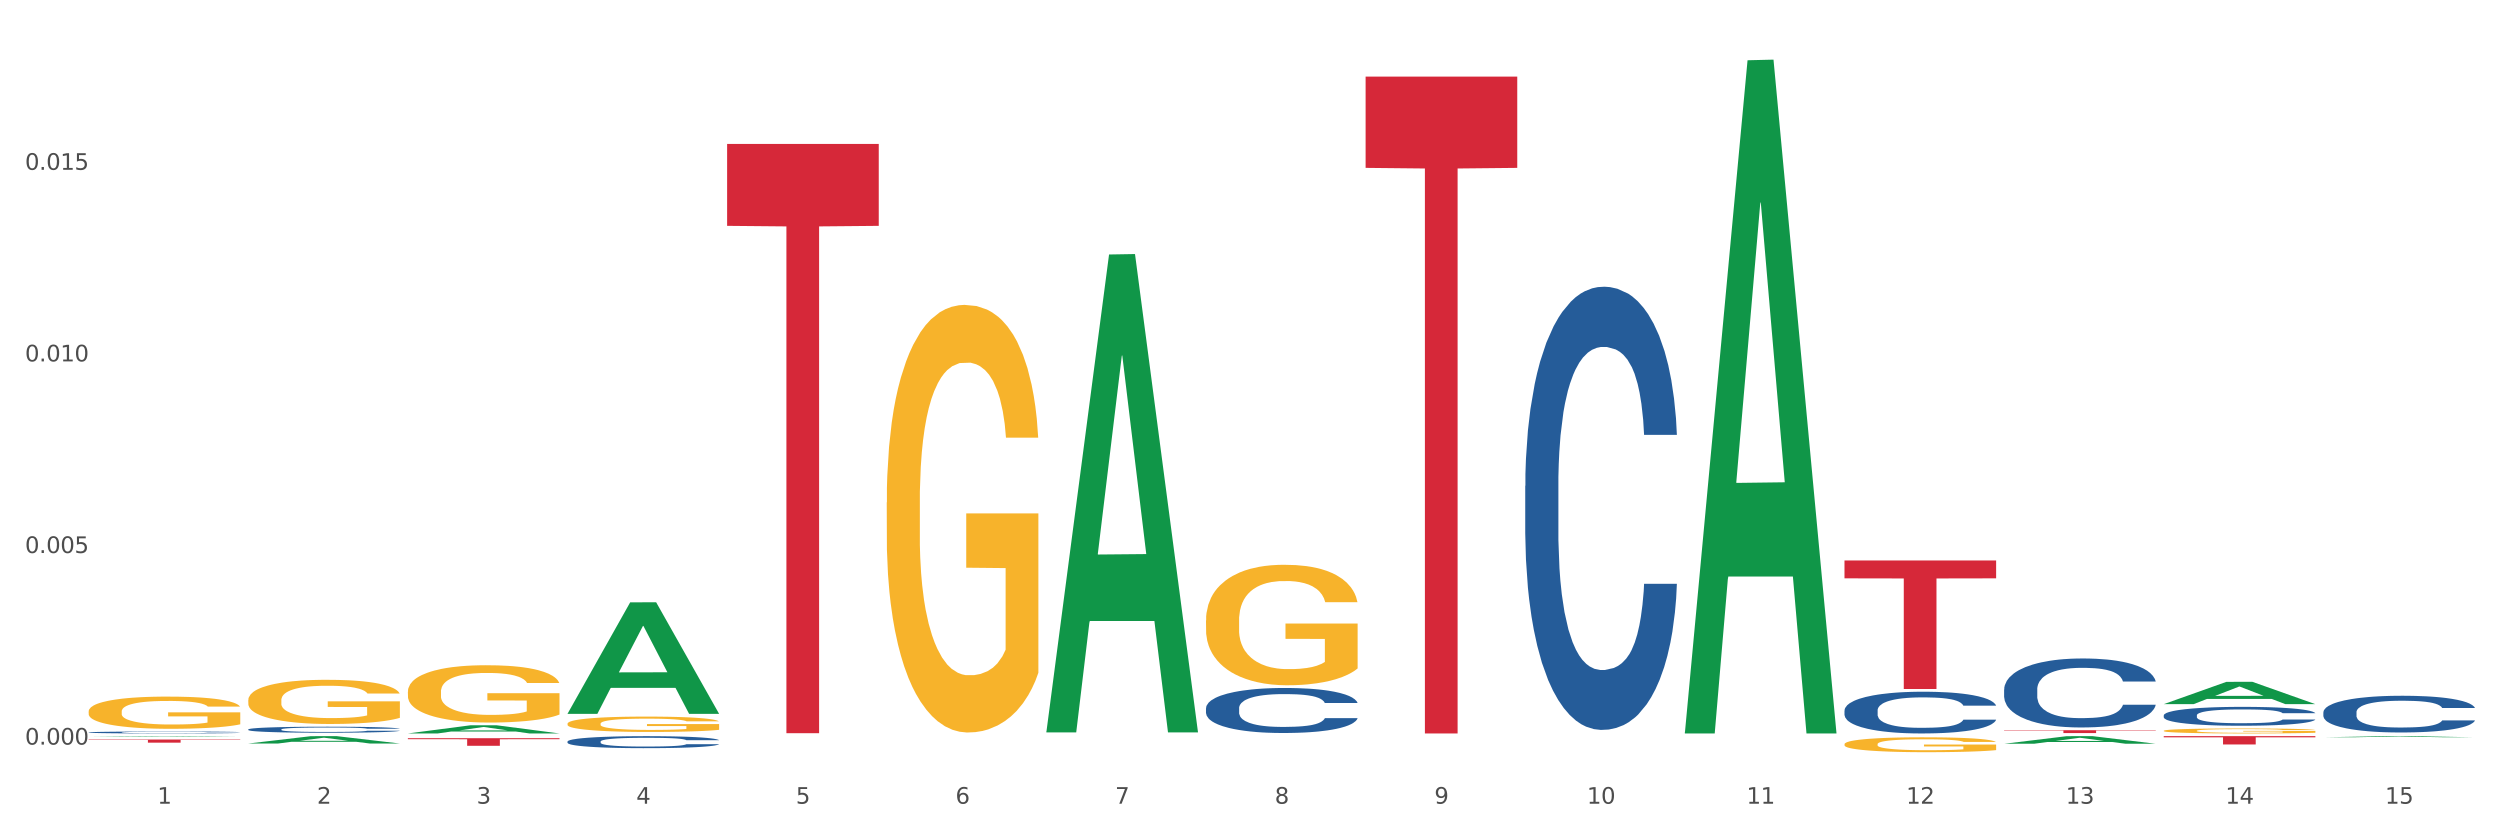 <?xml version="1.0" encoding="utf-8" standalone="no"?>
<!DOCTYPE svg PUBLIC "-//W3C//DTD SVG 1.1//EN"
  "http://www.w3.org/Graphics/SVG/1.1/DTD/svg11.dtd">
<svg xmlns:xlink="http://www.w3.org/1999/xlink" width="1080pt" height="360pt" viewBox="0 0 1080 360" xmlns="http://www.w3.org/2000/svg" version="1.1">
 <rect x="0" y="0" width="1080" height="360" fill="#333333" stroke="none"/>
 <defs>
  <style type="text/css">*{stroke-linejoin: round; stroke-linecap: butt}</style>
 </defs>
 <g id="figure_1">
  <g id="patch_1">
   <path d="M 0 360 
L 1080 360 
L 1080 0 
L 0 0 
z
" style="fill: #ffffff; stroke: #ffffff; stroke-linejoin: miter"/>
  </g>
  <g id="axes_1">
   <g id="matplotlib.axis_1">
    <g id="xtick_1">
     <g id="text_1">
      <!-- 1 -->
      <g style="fill: #4d4d4d" transform="translate(67.984 347.204) scale(0.096 -0.096)">
       <defs>
        <path id="DejaVuSans-31" d="M 794 531 
L 1825 531 
L 1825 4091 
L 703 3866 
L 703 4441 
L 1819 4666 
L 2450 4666 
L 2450 531 
L 3481 531 
L 3481 0 
L 794 0 
L 794 531 
z
" transform="scale(0.016)"/>
       </defs>
       <use xlink:href="#DejaVuSans-31"/>
      </g>
     </g>
    </g>
    <g id="xtick_2">
     <g id="text_2">
      <!-- 2 -->
      <g style="fill: #4d4d4d" transform="translate(136.942 347.204) scale(0.096 -0.096)">
       <defs>
        <path id="DejaVuSans-32" d="M 1228 531 
L 3431 531 
L 3431 0 
L 469 0 
L 469 531 
Q 828 903 1448 1529 
Q 2069 2156 2228 2338 
Q 2531 2678 2651 2914 
Q 2772 3150 2772 3378 
Q 2772 3750 2511 3984 
Q 2250 4219 1831 4219 
Q 1534 4219 1204 4116 
Q 875 4013 500 3803 
L 500 4441 
Q 881 4594 1212 4672 
Q 1544 4750 1819 4750 
Q 2544 4750 2975 4387 
Q 3406 4025 3406 3419 
Q 3406 3131 3298 2873 
Q 3191 2616 2906 2266 
Q 2828 2175 2409 1742 
Q 1991 1309 1228 531 
z
" transform="scale(0.016)"/>
       </defs>
       <use xlink:href="#DejaVuSans-32"/>
      </g>
     </g>
    </g>
    <g id="xtick_3">
     <g id="text_3">
      <!-- 3 -->
      <g style="fill: #4d4d4d" transform="translate(205.899 347.204) scale(0.096 -0.096)">
       <defs>
        <path id="DejaVuSans-33" d="M 2597 2516 
Q 3050 2419 3304 2112 
Q 3559 1806 3559 1356 
Q 3559 666 3084 287 
Q 2609 -91 1734 -91 
Q 1441 -91 1130 -33 
Q 819 25 488 141 
L 488 750 
Q 750 597 1062 519 
Q 1375 441 1716 441 
Q 2309 441 2620 675 
Q 2931 909 2931 1356 
Q 2931 1769 2642 2001 
Q 2353 2234 1838 2234 
L 1294 2234 
L 1294 2753 
L 1863 2753 
Q 2328 2753 2575 2939 
Q 2822 3125 2822 3475 
Q 2822 3834 2567 4026 
Q 2313 4219 1838 4219 
Q 1578 4219 1281 4162 
Q 984 4106 628 3988 
L 628 4550 
Q 988 4650 1302 4700 
Q 1616 4750 1894 4750 
Q 2613 4750 3031 4423 
Q 3450 4097 3450 3541 
Q 3450 3153 3228 2886 
Q 3006 2619 2597 2516 
z
" transform="scale(0.016)"/>
       </defs>
       <use xlink:href="#DejaVuSans-33"/>
      </g>
     </g>
    </g>
    <g id="xtick_4">
     <g id="text_4">
      <!-- 4 -->
      <g style="fill: #4d4d4d" transform="translate(274.857 347.204) scale(0.096 -0.096)">
       <defs>
        <path id="DejaVuSans-34" d="M 2419 4116 
L 825 1625 
L 2419 1625 
L 2419 4116 
z
M 2253 4666 
L 3047 4666 
L 3047 1625 
L 3713 1625 
L 3713 1100 
L 3047 1100 
L 3047 0 
L 2419 0 
L 2419 1100 
L 313 1100 
L 313 1709 
L 2253 4666 
z
" transform="scale(0.016)"/>
       </defs>
       <use xlink:href="#DejaVuSans-34"/>
      </g>
     </g>
    </g>
    <g id="xtick_5">
     <g id="text_5">
      <!-- 5 -->
      <g style="fill: #4d4d4d" transform="translate(343.815 347.204) scale(0.096 -0.096)">
       <defs>
        <path id="DejaVuSans-35" d="M 691 4666 
L 3169 4666 
L 3169 4134 
L 1269 4134 
L 1269 2991 
Q 1406 3038 1543 3061 
Q 1681 3084 1819 3084 
Q 2600 3084 3056 2656 
Q 3513 2228 3513 1497 
Q 3513 744 3044 326 
Q 2575 -91 1722 -91 
Q 1428 -91 1123 -41 
Q 819 9 494 109 
L 494 744 
Q 775 591 1075 516 
Q 1375 441 1709 441 
Q 2250 441 2565 725 
Q 2881 1009 2881 1497 
Q 2881 1984 2565 2268 
Q 2250 2553 1709 2553 
Q 1456 2553 1204 2497 
Q 953 2441 691 2322 
L 691 4666 
z
" transform="scale(0.016)"/>
       </defs>
       <use xlink:href="#DejaVuSans-35"/>
      </g>
     </g>
    </g>
    <g id="xtick_6">
     <g id="text_6">
      <!-- 6 -->
      <g style="fill: #4d4d4d" transform="translate(412.772 347.204) scale(0.096 -0.096)">
       <defs>
        <path id="DejaVuSans-36" d="M 2113 2584 
Q 1688 2584 1439 2293 
Q 1191 2003 1191 1497 
Q 1191 994 1439 701 
Q 1688 409 2113 409 
Q 2538 409 2786 701 
Q 3034 994 3034 1497 
Q 3034 2003 2786 2293 
Q 2538 2584 2113 2584 
z
M 3366 4563 
L 3366 3988 
Q 3128 4100 2886 4159 
Q 2644 4219 2406 4219 
Q 1781 4219 1451 3797 
Q 1122 3375 1075 2522 
Q 1259 2794 1537 2939 
Q 1816 3084 2150 3084 
Q 2853 3084 3261 2657 
Q 3669 2231 3669 1497 
Q 3669 778 3244 343 
Q 2819 -91 2113 -91 
Q 1303 -91 875 529 
Q 447 1150 447 2328 
Q 447 3434 972 4092 
Q 1497 4750 2381 4750 
Q 2619 4750 2861 4703 
Q 3103 4656 3366 4563 
z
" transform="scale(0.016)"/>
       </defs>
       <use xlink:href="#DejaVuSans-36"/>
      </g>
     </g>
    </g>
    <g id="xtick_7">
     <g id="text_7">
      <!-- 7 -->
      <g style="fill: #4d4d4d" transform="translate(481.73 347.204) scale(0.096 -0.096)">
       <defs>
        <path id="DejaVuSans-37" d="M 525 4666 
L 3525 4666 
L 3525 4397 
L 1831 0 
L 1172 0 
L 2766 4134 
L 525 4134 
L 525 4666 
z
" transform="scale(0.016)"/>
       </defs>
       <use xlink:href="#DejaVuSans-37"/>
      </g>
     </g>
    </g>
    <g id="xtick_8">
     <g id="text_8">
      <!-- 8 -->
      <g style="fill: #4d4d4d" transform="translate(550.688 347.204) scale(0.096 -0.096)">
       <defs>
        <path id="DejaVuSans-38" d="M 2034 2216 
Q 1584 2216 1326 1975 
Q 1069 1734 1069 1313 
Q 1069 891 1326 650 
Q 1584 409 2034 409 
Q 2484 409 2743 651 
Q 3003 894 3003 1313 
Q 3003 1734 2745 1975 
Q 2488 2216 2034 2216 
z
M 1403 2484 
Q 997 2584 770 2862 
Q 544 3141 544 3541 
Q 544 4100 942 4425 
Q 1341 4750 2034 4750 
Q 2731 4750 3128 4425 
Q 3525 4100 3525 3541 
Q 3525 3141 3298 2862 
Q 3072 2584 2669 2484 
Q 3125 2378 3379 2068 
Q 3634 1759 3634 1313 
Q 3634 634 3220 271 
Q 2806 -91 2034 -91 
Q 1263 -91 848 271 
Q 434 634 434 1313 
Q 434 1759 690 2068 
Q 947 2378 1403 2484 
z
M 1172 3481 
Q 1172 3119 1398 2916 
Q 1625 2713 2034 2713 
Q 2441 2713 2670 2916 
Q 2900 3119 2900 3481 
Q 2900 3844 2670 4047 
Q 2441 4250 2034 4250 
Q 1625 4250 1398 4047 
Q 1172 3844 1172 3481 
z
" transform="scale(0.016)"/>
       </defs>
       <use xlink:href="#DejaVuSans-38"/>
      </g>
     </g>
    </g>
    <g id="xtick_9">
     <g id="text_9">
      <!-- 9 -->
      <g style="fill: #4d4d4d" transform="translate(619.645 347.204) scale(0.096 -0.096)">
       <defs>
        <path id="DejaVuSans-39" d="M 703 97 
L 703 672 
Q 941 559 1184 500 
Q 1428 441 1663 441 
Q 2288 441 2617 861 
Q 2947 1281 2994 2138 
Q 2813 1869 2534 1725 
Q 2256 1581 1919 1581 
Q 1219 1581 811 2004 
Q 403 2428 403 3163 
Q 403 3881 828 4315 
Q 1253 4750 1959 4750 
Q 2769 4750 3195 4129 
Q 3622 3509 3622 2328 
Q 3622 1225 3098 567 
Q 2575 -91 1691 -91 
Q 1453 -91 1209 -44 
Q 966 3 703 97 
z
M 1959 2075 
Q 2384 2075 2632 2365 
Q 2881 2656 2881 3163 
Q 2881 3666 2632 3958 
Q 2384 4250 1959 4250 
Q 1534 4250 1286 3958 
Q 1038 3666 1038 3163 
Q 1038 2656 1286 2365 
Q 1534 2075 1959 2075 
z
" transform="scale(0.016)"/>
       </defs>
       <use xlink:href="#DejaVuSans-39"/>
      </g>
     </g>
    </g>
    <g id="xtick_10">
     <g id="text_10">
      <!-- 10 -->
      <g style="fill: #4d4d4d" transform="translate(685.549 347.204) scale(0.096 -0.096)">
       <defs>
        <path id="DejaVuSans-30" d="M 2034 4250 
Q 1547 4250 1301 3770 
Q 1056 3291 1056 2328 
Q 1056 1369 1301 889 
Q 1547 409 2034 409 
Q 2525 409 2770 889 
Q 3016 1369 3016 2328 
Q 3016 3291 2770 3770 
Q 2525 4250 2034 4250 
z
M 2034 4750 
Q 2819 4750 3233 4129 
Q 3647 3509 3647 2328 
Q 3647 1150 3233 529 
Q 2819 -91 2034 -91 
Q 1250 -91 836 529 
Q 422 1150 422 2328 
Q 422 3509 836 4129 
Q 1250 4750 2034 4750 
z
" transform="scale(0.016)"/>
       </defs>
       <use xlink:href="#DejaVuSans-31"/>
       <use xlink:href="#DejaVuSans-30" transform="translate(63.623 0)"/>
      </g>
     </g>
    </g>
    <g id="xtick_11">
     <g id="text_11">
      <!-- 11 -->
      <g style="fill: #4d4d4d" transform="translate(754.506 347.204) scale(0.096 -0.096)">
       <use xlink:href="#DejaVuSans-31"/>
       <use xlink:href="#DejaVuSans-31" transform="translate(63.623 0)"/>
      </g>
     </g>
    </g>
    <g id="xtick_12">
     <g id="text_12">
      <!-- 12 -->
      <g style="fill: #4d4d4d" transform="translate(823.464 347.204) scale(0.096 -0.096)">
       <use xlink:href="#DejaVuSans-31"/>
       <use xlink:href="#DejaVuSans-32" transform="translate(63.623 0)"/>
      </g>
     </g>
    </g>
    <g id="xtick_13">
     <g id="text_13">
      <!-- 13 -->
      <g style="fill: #4d4d4d" transform="translate(892.422 347.204) scale(0.096 -0.096)">
       <use xlink:href="#DejaVuSans-31"/>
       <use xlink:href="#DejaVuSans-33" transform="translate(63.623 0)"/>
      </g>
     </g>
    </g>
    <g id="xtick_14">
     <g id="text_14">
      <!-- 14 -->
      <g style="fill: #4d4d4d" transform="translate(961.379 347.204) scale(0.096 -0.096)">
       <use xlink:href="#DejaVuSans-31"/>
       <use xlink:href="#DejaVuSans-34" transform="translate(63.623 0)"/>
      </g>
     </g>
    </g>
    <g id="xtick_15">
     <g id="text_15">
      <!-- 15 -->
      <g style="fill: #4d4d4d" transform="translate(1030.337 347.204) scale(0.096 -0.096)">
       <use xlink:href="#DejaVuSans-31"/>
       <use xlink:href="#DejaVuSans-35" transform="translate(63.623 0)"/>
      </g>
     </g>
    </g>
    <g id="xtick_16"/>
    <g id="xtick_17"/>
    <g id="xtick_18"/>
    <g id="xtick_19"/>
    <g id="xtick_20"/>
    <g id="xtick_21"/>
    <g id="xtick_22"/>
    <g id="xtick_23"/>
    <g id="xtick_24"/>
    <g id="xtick_25"/>
    <g id="xtick_26"/>
    <g id="xtick_27"/>
    <g id="xtick_28"/>
    <g id="xtick_29"/>
   </g>
   <g id="matplotlib.axis_2">
    <g id="ytick_1">
     <g id="text_16">
      <!-- 0.000 -->
      <g style="fill: #4d4d4d" transform="translate(10.8 321.669) scale(0.096 -0.096)">
       <defs>
        <path id="DejaVuSans-2e" d="M 684 794 
L 1344 794 
L 1344 0 
L 684 0 
L 684 794 
z
" transform="scale(0.016)"/>
       </defs>
       <use xlink:href="#DejaVuSans-30"/>
       <use xlink:href="#DejaVuSans-2e" transform="translate(63.623 0)"/>
       <use xlink:href="#DejaVuSans-30" transform="translate(95.41 0)"/>
       <use xlink:href="#DejaVuSans-30" transform="translate(159.033 0)"/>
       <use xlink:href="#DejaVuSans-30" transform="translate(222.656 0)"/>
      </g>
     </g>
    </g>
    <g id="ytick_2">
     <g id="text_17">
      <!-- 0.005 -->
      <g style="fill: #4d4d4d" transform="translate(10.8 238.899) scale(0.096 -0.096)">
       <use xlink:href="#DejaVuSans-30"/>
       <use xlink:href="#DejaVuSans-2e" transform="translate(63.623 0)"/>
       <use xlink:href="#DejaVuSans-30" transform="translate(95.41 0)"/>
       <use xlink:href="#DejaVuSans-30" transform="translate(159.033 0)"/>
       <use xlink:href="#DejaVuSans-35" transform="translate(222.656 0)"/>
      </g>
     </g>
    </g>
    <g id="ytick_3">
     <g id="text_18">
      <!-- 0.010 -->
      <g style="fill: #4d4d4d" transform="translate(10.8 156.129) scale(0.096 -0.096)">
       <use xlink:href="#DejaVuSans-30"/>
       <use xlink:href="#DejaVuSans-2e" transform="translate(63.623 0)"/>
       <use xlink:href="#DejaVuSans-30" transform="translate(95.41 0)"/>
       <use xlink:href="#DejaVuSans-31" transform="translate(159.033 0)"/>
       <use xlink:href="#DejaVuSans-30" transform="translate(222.656 0)"/>
      </g>
     </g>
    </g>
    <g id="ytick_4">
     <g id="text_19">
      <!-- 0.015 -->
      <g style="fill: #4d4d4d" transform="translate(10.8 73.359) scale(0.096 -0.096)">
       <use xlink:href="#DejaVuSans-30"/>
       <use xlink:href="#DejaVuSans-2e" transform="translate(63.623 0)"/>
       <use xlink:href="#DejaVuSans-30" transform="translate(95.41 0)"/>
       <use xlink:href="#DejaVuSans-31" transform="translate(159.033 0)"/>
       <use xlink:href="#DejaVuSans-35" transform="translate(222.656 0)"/>
      </g>
     </g>
    </g>
    <g id="ytick_5"/>
    <g id="ytick_6"/>
    <g id="ytick_7"/>
    <g id="ytick_8"/>
   </g>
   <g id="PolyCollection_1">
    <path d="M 38.283 318.307 
L 38.351 318.307 
L 65.365 318.022 
L 76.576 318.022 
L 103.793 318.308 
L 90.826 318.308 
L 84.95 318.241 
L 57.058 318.241 
L 56.855 318.242 
L 51.182 318.308 
L 38.283 318.308 
L 38.283 318.307 
L 60.57 318.202 
L 81.438 318.201 
L 71.105 318.083 
L 70.97 318.083 
L 70.835 318.083 
L 60.502 318.201 
L 60.57 318.202 
L 38.283 318.307 
z
" clip-path="url(#p981a641485)" style="fill: #109648"/>
    <path d="M 245.156 312.636 
L 245.233 312.63 
L 245.233 312.411 
L 245.388 312.223 
L 246.161 311.768 
L 247.322 311.392 
L 248.172 311.192 
L 249.023 311.028 
L 250.029 310.864 
L 251.266 310.695 
L 253.509 310.446 
L 254.901 310.318 
L 256.603 310.185 
L 259.697 309.991 
L 261.939 309.882 
L 264.26 309.791 
L 268.05 309.682 
L 270.525 309.633 
L 273.154 309.597 
L 276.325 309.572 
L 278.723 309.566 
L 283.982 309.585 
L 288.468 309.639 
L 290.634 309.682 
L 293.418 309.754 
L 294.888 309.803 
L 297.285 309.9 
L 299.76 310.027 
L 301.462 310.137 
L 304.014 310.343 
L 305.948 310.549 
L 307.727 310.804 
L 308.655 310.98 
L 309.351 311.143 
L 309.97 311.331 
L 310.588 311.629 
L 296.667 311.629 
L 296.125 311.416 
L 295.274 311.216 
L 294.037 311.022 
L 292.954 310.901 
L 291.098 310.749 
L 289.396 310.652 
L 287.617 310.579 
L 285.452 310.519 
L 283.75 310.488 
L 281.353 310.464 
L 276.635 310.47 
L 273.464 310.519 
L 271.298 310.579 
L 269.906 310.634 
L 268.668 310.695 
L 267.276 310.779 
L 265.652 310.907 
L 264.492 311.022 
L 263.332 311.168 
L 262.404 311.313 
L 261.553 311.483 
L 260.857 311.665 
L 260.315 311.853 
L 259.851 312.084 
L 259.464 312.466 
L 259.464 313.297 
L 259.619 313.485 
L 260.006 313.734 
L 260.47 313.922 
L 261.243 314.146 
L 261.939 314.298 
L 263.254 314.516 
L 264.724 314.698 
L 265.884 314.813 
L 267.044 314.91 
L 269.055 315.044 
L 271.298 315.153 
L 273.232 315.22 
L 275.861 315.28 
L 277.64 315.305 
L 279.187 315.317 
L 282.977 315.317 
L 285.684 315.299 
L 288.7 315.256 
L 291.021 315.202 
L 292.954 315.135 
L 295.12 315.026 
L 296.512 314.923 
L 296.512 313.655 
L 279.496 313.649 
L 279.496 312.806 
L 310.666 312.806 
L 310.666 315.28 
L 309.351 315.408 
L 307.881 315.523 
L 306.335 315.626 
L 304.014 315.754 
L 301.23 315.875 
L 298.755 315.96 
L 296.125 316.033 
L 293.031 316.099 
L 289.01 316.16 
L 286.535 316.184 
L 283.441 316.202 
L 279.806 316.208 
L 276.635 316.196 
L 273.541 316.166 
L 270.293 316.111 
L 267.121 316.033 
L 264.724 315.954 
L 262.326 315.857 
L 259.774 315.729 
L 257.763 315.608 
L 256.216 315.499 
L 254.515 315.359 
L 252.658 315.177 
L 251.266 315.013 
L 250.029 314.844 
L 248.714 314.625 
L 247.786 314.437 
L 246.858 314.201 
L 246.316 314.025 
L 245.697 313.752 
L 245.233 313.37 
L 245.156 312.636 
z
" clip-path="url(#p981a641485)" style="fill: #f7b32b"/>
    <path d="M 383.071 217.073 
L 383.149 216.905 
L 383.149 210.831 
L 383.303 205.601 
L 384.077 192.947 
L 385.237 182.487 
L 386.088 176.919 
L 386.938 172.364 
L 387.944 167.809 
L 389.181 163.085 
L 391.424 156.167 
L 392.817 152.624 
L 394.518 148.913 
L 397.612 143.514 
L 399.855 140.477 
L 402.175 137.946 
L 405.965 134.909 
L 408.44 133.56 
L 411.07 132.547 
L 414.241 131.873 
L 416.638 131.704 
L 421.898 132.21 
L 426.384 133.728 
L 428.549 134.909 
L 431.334 136.934 
L 432.803 138.284 
L 435.201 140.983 
L 437.676 144.526 
L 439.377 147.563 
L 441.93 153.299 
L 443.863 159.036 
L 445.642 166.122 
L 446.57 171.014 
L 447.266 175.57 
L 447.885 180.8 
L 448.504 189.067 
L 434.582 189.067 
L 434.041 183.162 
L 433.19 177.594 
L 431.952 172.195 
L 430.869 168.821 
L 429.013 164.603 
L 427.312 161.904 
L 425.533 159.879 
L 423.367 158.192 
L 421.666 157.348 
L 419.268 156.674 
L 414.55 156.842 
L 411.379 158.192 
L 409.213 159.879 
L 407.821 161.398 
L 406.584 163.085 
L 405.191 165.447 
L 403.567 168.99 
L 402.407 172.195 
L 401.247 176.244 
L 400.319 180.294 
L 399.468 185.018 
L 398.772 190.079 
L 398.231 195.309 
L 397.767 201.72 
L 397.38 212.349 
L 397.38 235.463 
L 397.534 240.693 
L 397.921 247.611 
L 398.385 252.841 
L 399.159 259.083 
L 399.855 263.301 
L 401.17 269.375 
L 402.639 274.436 
L 403.799 277.642 
L 404.959 280.341 
L 406.97 284.053 
L 409.213 287.09 
L 411.147 288.946 
L 413.777 290.633 
L 415.555 291.308 
L 417.102 291.645 
L 420.892 291.645 
L 423.599 291.139 
L 426.616 289.958 
L 428.936 288.439 
L 430.869 286.584 
L 433.035 283.547 
L 434.427 280.679 
L 434.427 245.417 
L 417.412 245.249 
L 417.412 221.797 
L 448.581 221.797 
L 448.581 290.633 
L 447.266 294.176 
L 445.797 297.381 
L 444.25 300.249 
L 441.93 303.792 
L 439.145 307.167 
L 436.67 309.529 
L 434.041 311.553 
L 430.947 313.409 
L 426.925 315.096 
L 424.45 315.771 
L 421.356 316.277 
L 417.721 316.446 
L 414.55 316.109 
L 411.456 315.265 
L 408.208 313.747 
L 405.037 311.553 
L 402.639 309.36 
L 400.242 306.661 
L 397.689 303.118 
L 395.678 299.743 
L 394.131 296.706 
L 392.43 292.826 
L 390.574 287.765 
L 389.181 283.209 
L 387.944 278.485 
L 386.629 272.412 
L 385.701 267.181 
L 384.773 260.602 
L 384.231 255.709 
L 383.613 248.117 
L 383.149 237.488 
L 383.071 217.073 
z
" clip-path="url(#p981a641485)" style="fill: #f7b32b"/>
    <path d="M 520.987 268.036 
L 521.064 267.988 
L 521.064 266.277 
L 521.219 264.803 
L 521.992 261.238 
L 523.152 258.291 
L 524.003 256.722 
L 524.854 255.438 
L 525.859 254.155 
L 527.097 252.824 
L 529.34 250.875 
L 530.732 249.876 
L 532.433 248.83 
L 535.527 247.309 
L 537.77 246.453 
L 540.09 245.74 
L 543.88 244.885 
L 546.355 244.504 
L 548.985 244.219 
L 552.156 244.029 
L 554.554 243.981 
L 559.813 244.124 
L 564.299 244.552 
L 566.464 244.885 
L 569.249 245.455 
L 570.718 245.835 
L 573.116 246.596 
L 575.591 247.594 
L 577.293 248.45 
L 579.845 250.066 
L 581.778 251.683 
L 583.557 253.679 
L 584.485 255.058 
L 585.182 256.342 
L 585.8 257.815 
L 586.419 260.145 
L 572.497 260.145 
L 571.956 258.481 
L 571.105 256.912 
L 569.868 255.391 
L 568.785 254.44 
L 566.929 253.252 
L 565.227 252.491 
L 563.448 251.92 
L 561.282 251.445 
L 559.581 251.207 
L 557.183 251.017 
L 552.465 251.065 
L 549.294 251.445 
L 547.129 251.92 
L 545.736 252.348 
L 544.499 252.824 
L 543.107 253.489 
L 541.483 254.488 
L 540.322 255.391 
L 539.162 256.532 
L 538.234 257.673 
L 537.383 259.004 
L 536.687 260.43 
L 536.146 261.904 
L 535.682 263.71 
L 535.295 266.705 
L 535.295 273.218 
L 535.45 274.691 
L 535.837 276.64 
L 536.301 278.114 
L 537.074 279.873 
L 537.77 281.062 
L 539.085 282.773 
L 540.554 284.199 
L 541.715 285.102 
L 542.875 285.863 
L 544.886 286.909 
L 547.129 287.764 
L 549.062 288.287 
L 551.692 288.763 
L 553.471 288.953 
L 555.018 289.048 
L 558.807 289.048 
L 561.515 288.905 
L 564.531 288.573 
L 566.851 288.145 
L 568.785 287.622 
L 570.95 286.766 
L 572.343 285.958 
L 572.343 276.022 
L 555.327 275.975 
L 555.327 269.367 
L 586.496 269.367 
L 586.496 288.763 
L 585.182 289.761 
L 583.712 290.664 
L 582.165 291.472 
L 579.845 292.471 
L 577.061 293.422 
L 574.586 294.087 
L 571.956 294.658 
L 568.862 295.18 
L 564.84 295.656 
L 562.365 295.846 
L 559.272 295.989 
L 555.636 296.036 
L 552.465 295.941 
L 549.372 295.703 
L 546.123 295.276 
L 542.952 294.658 
L 540.554 294.04 
L 538.157 293.279 
L 535.604 292.281 
L 533.594 291.33 
L 532.047 290.474 
L 530.345 289.381 
L 528.489 287.955 
L 527.097 286.671 
L 525.859 285.34 
L 524.544 283.629 
L 523.616 282.155 
L 522.688 280.301 
L 522.147 278.922 
L 521.528 276.783 
L 521.064 273.788 
L 520.987 268.036 
z
" clip-path="url(#p981a641485)" style="fill: #f7b32b"/>
    <path d="M 934.733 318.022 
L 1000.242 318.022 
L 1000.242 318.519 
L 974.473 318.522 
L 974.473 321.596 
L 960.347 321.596 
L 960.347 318.522 
L 934.733 318.519 
L 934.733 318.026 
L 934.733 318.022 
z
" clip-path="url(#p981a641485)" style="fill: #d62839"/>
    <path d="M 865.775 315.437 
L 931.285 315.437 
L 931.285 315.612 
L 905.515 315.613 
L 905.515 316.694 
L 891.389 316.694 
L 891.389 315.613 
L 865.775 315.612 
L 865.775 315.439 
L 865.775 315.437 
z
" clip-path="url(#p981a641485)" style="fill: #d62839"/>
    <path d="M 796.817 242.125 
L 862.327 242.125 
L 862.327 249.842 
L 836.558 249.894 
L 836.558 297.654 
L 822.431 297.654 
L 822.431 249.894 
L 796.817 249.842 
L 796.817 242.177 
L 796.817 242.125 
z
" clip-path="url(#p981a641485)" style="fill: #d62839"/>
    <path d="M 589.944 33.087 
L 655.454 33.087 
L 655.454 72.521 
L 629.685 72.787 
L 629.685 316.853 
L 615.558 316.853 
L 615.558 72.787 
L 589.944 72.521 
L 589.944 33.353 
L 589.944 33.087 
z
" clip-path="url(#p981a641485)" style="fill: #d62839"/>
    <path d="M 314.114 62.192 
L 379.623 62.192 
L 379.623 97.567 
L 353.854 97.806 
L 353.854 316.745 
L 339.728 316.745 
L 339.728 97.806 
L 314.114 97.567 
L 314.114 62.432 
L 314.114 62.192 
z
" clip-path="url(#p981a641485)" style="fill: #d62839"/>
    <path d="M 176.198 318.89 
L 241.708 318.89 
L 241.708 319.346 
L 215.939 319.349 
L 215.939 322.172 
L 201.812 322.172 
L 201.812 319.349 
L 176.198 319.346 
L 176.198 318.893 
L 176.198 318.89 
z
" clip-path="url(#p981a641485)" style="fill: #d62839"/>
    <path d="M 796.817 321.486 
L 796.895 321.481 
L 796.895 321.269 
L 797.049 321.087 
L 797.823 320.646 
L 798.983 320.281 
L 799.834 320.087 
L 800.684 319.928 
L 801.69 319.77 
L 802.927 319.605 
L 805.17 319.364 
L 806.563 319.24 
L 808.264 319.111 
L 811.358 318.923 
L 813.601 318.817 
L 815.921 318.729 
L 819.711 318.623 
L 822.186 318.576 
L 824.816 318.541 
L 827.987 318.517 
L 830.384 318.511 
L 835.644 318.529 
L 840.129 318.582 
L 842.295 318.623 
L 845.079 318.694 
L 846.549 318.741 
L 848.947 318.835 
L 851.422 318.958 
L 853.123 319.064 
L 855.676 319.264 
L 857.609 319.464 
L 859.388 319.711 
L 860.316 319.881 
L 861.012 320.04 
L 861.631 320.222 
L 862.25 320.51 
L 848.328 320.51 
L 847.786 320.305 
L 846.936 320.111 
L 845.698 319.922 
L 844.615 319.805 
L 842.759 319.658 
L 841.058 319.564 
L 839.279 319.493 
L 837.113 319.434 
L 835.412 319.405 
L 833.014 319.382 
L 828.296 319.387 
L 825.125 319.434 
L 822.959 319.493 
L 821.567 319.546 
L 820.33 319.605 
L 818.937 319.687 
L 817.313 319.811 
L 816.153 319.922 
L 814.993 320.064 
L 814.065 320.205 
L 813.214 320.369 
L 812.518 320.546 
L 811.977 320.728 
L 811.512 320.951 
L 811.126 321.322 
L 811.126 322.127 
L 811.28 322.31 
L 811.667 322.551 
L 812.131 322.733 
L 812.905 322.95 
L 813.601 323.097 
L 814.916 323.309 
L 816.385 323.485 
L 817.545 323.597 
L 818.705 323.691 
L 820.716 323.821 
L 822.959 323.926 
L 824.893 323.991 
L 827.523 324.05 
L 829.301 324.073 
L 830.848 324.085 
L 834.638 324.085 
L 837.345 324.068 
L 840.362 324.026 
L 842.682 323.973 
L 844.615 323.909 
L 846.781 323.803 
L 848.173 323.703 
L 848.173 322.474 
L 831.158 322.468 
L 831.158 321.651 
L 862.327 321.651 
L 862.327 324.05 
L 861.012 324.173 
L 859.543 324.285 
L 857.996 324.385 
L 855.676 324.509 
L 852.891 324.626 
L 850.416 324.708 
L 847.786 324.779 
L 844.693 324.844 
L 840.671 324.902 
L 838.196 324.926 
L 835.102 324.944 
L 831.467 324.95 
L 828.296 324.938 
L 825.202 324.908 
L 821.954 324.855 
L 818.783 324.779 
L 816.385 324.703 
L 813.987 324.608 
L 811.435 324.485 
L 809.424 324.367 
L 807.877 324.262 
L 806.176 324.126 
L 804.32 323.95 
L 802.927 323.791 
L 801.69 323.627 
L 800.375 323.415 
L 799.447 323.233 
L 798.519 323.003 
L 797.977 322.833 
L 797.359 322.568 
L 796.895 322.198 
L 796.817 321.486 
z
" clip-path="url(#p981a641485)" style="fill: #f7b32b"/>
    <path d="M 934.733 315.693 
L 934.81 315.691 
L 934.81 315.62 
L 934.965 315.559 
L 935.738 315.411 
L 936.898 315.289 
L 937.749 315.224 
L 938.6 315.171 
L 939.605 315.118 
L 940.843 315.063 
L 943.086 314.982 
L 944.478 314.941 
L 946.179 314.897 
L 949.273 314.834 
L 951.516 314.799 
L 953.836 314.769 
L 957.626 314.734 
L 960.101 314.718 
L 962.731 314.706 
L 965.902 314.698 
L 968.3 314.696 
L 973.559 314.702 
L 978.045 314.72 
L 980.21 314.734 
L 982.995 314.758 
L 984.464 314.773 
L 986.862 314.805 
L 989.337 314.846 
L 991.038 314.882 
L 993.591 314.949 
L 995.524 315.016 
L 997.303 315.098 
L 998.231 315.155 
L 998.928 315.209 
L 999.546 315.27 
L 1000.165 315.366 
L 986.243 315.366 
L 985.702 315.297 
L 984.851 315.232 
L 983.614 315.169 
L 982.531 315.13 
L 980.674 315.081 
L 978.973 315.049 
L 977.194 315.025 
L 975.028 315.006 
L 973.327 314.996 
L 970.929 314.988 
L 966.211 314.99 
L 963.04 315.006 
L 960.875 315.025 
L 959.482 315.043 
L 958.245 315.063 
L 956.853 315.09 
L 955.229 315.132 
L 954.068 315.169 
L 952.908 315.216 
L 951.98 315.264 
L 951.129 315.319 
L 950.433 315.378 
L 949.892 315.439 
L 949.428 315.514 
L 949.041 315.638 
L 949.041 315.908 
L 949.196 315.969 
L 949.582 316.05 
L 950.047 316.111 
L 950.82 316.184 
L 951.516 316.233 
L 952.831 316.304 
L 954.3 316.363 
L 955.461 316.4 
L 956.621 316.432 
L 958.632 316.475 
L 960.875 316.51 
L 962.808 316.532 
L 965.438 316.552 
L 967.217 316.56 
L 968.764 316.564 
L 972.553 316.564 
L 975.26 316.558 
L 978.277 316.544 
L 980.597 316.526 
L 982.531 316.505 
L 984.696 316.469 
L 986.089 316.436 
L 986.089 316.024 
L 969.073 316.022 
L 969.073 315.748 
L 1000.242 315.748 
L 1000.242 316.552 
L 998.928 316.593 
L 997.458 316.631 
L 995.911 316.664 
L 993.591 316.705 
L 990.806 316.745 
L 988.331 316.772 
L 985.702 316.796 
L 982.608 316.818 
L 978.586 316.837 
L 976.111 316.845 
L 973.017 316.851 
L 969.382 316.853 
L 966.211 316.849 
L 963.118 316.839 
L 959.869 316.822 
L 956.698 316.796 
L 954.3 316.77 
L 951.903 316.739 
L 949.35 316.698 
L 947.34 316.658 
L 945.793 316.623 
L 944.091 316.577 
L 942.235 316.518 
L 940.843 316.465 
L 939.605 316.41 
L 938.29 316.339 
L 937.362 316.278 
L 936.434 316.201 
L 935.893 316.144 
L 935.274 316.055 
L 934.81 315.931 
L 934.733 315.693 
z
" clip-path="url(#p981a641485)" style="fill: #f7b32b"/>
    <path d="M 38.283 307.362 
L 38.36 307.35 
L 38.36 306.892 
L 38.515 306.498 
L 39.288 305.545 
L 40.449 304.758 
L 41.299 304.338 
L 42.15 303.995 
L 43.156 303.652 
L 44.393 303.296 
L 46.636 302.775 
L 48.028 302.509 
L 49.73 302.229 
L 52.824 301.822 
L 55.066 301.594 
L 57.387 301.403 
L 61.177 301.174 
L 63.652 301.073 
L 66.281 300.997 
L 69.452 300.946 
L 71.85 300.933 
L 77.109 300.971 
L 81.595 301.085 
L 83.761 301.174 
L 86.545 301.327 
L 88.015 301.429 
L 90.412 301.632 
L 92.887 301.899 
L 94.589 302.127 
L 97.141 302.559 
L 99.075 302.991 
L 100.854 303.525 
L 101.782 303.894 
L 102.478 304.237 
L 103.097 304.631 
L 103.715 305.253 
L 89.794 305.253 
L 89.252 304.808 
L 88.401 304.389 
L 87.164 303.982 
L 86.081 303.728 
L 84.225 303.411 
L 82.523 303.207 
L 80.744 303.055 
L 78.579 302.928 
L 76.877 302.864 
L 74.48 302.814 
L 69.762 302.826 
L 66.591 302.928 
L 64.425 303.055 
L 63.033 303.169 
L 61.795 303.296 
L 60.403 303.474 
L 58.779 303.741 
L 57.619 303.982 
L 56.459 304.287 
L 55.531 304.592 
L 54.68 304.948 
L 53.984 305.329 
L 53.442 305.723 
L 52.978 306.206 
L 52.592 307.007 
L 52.592 308.747 
L 52.746 309.141 
L 53.133 309.662 
L 53.597 310.056 
L 54.37 310.526 
L 55.066 310.844 
L 56.381 311.301 
L 57.851 311.682 
L 59.011 311.924 
L 60.171 312.127 
L 62.182 312.407 
L 64.425 312.635 
L 66.359 312.775 
L 68.988 312.902 
L 70.767 312.953 
L 72.314 312.978 
L 76.104 312.978 
L 78.811 312.94 
L 81.827 312.851 
L 84.148 312.737 
L 86.081 312.597 
L 88.247 312.369 
L 89.639 312.153 
L 89.639 309.497 
L 72.623 309.484 
L 72.623 307.718 
L 103.793 307.718 
L 103.793 312.902 
L 102.478 313.169 
L 101.008 313.41 
L 99.462 313.626 
L 97.141 313.893 
L 94.357 314.147 
L 91.882 314.325 
L 89.252 314.478 
L 86.159 314.618 
L 82.137 314.745 
L 79.662 314.795 
L 76.568 314.834 
L 72.933 314.846 
L 69.762 314.821 
L 66.668 314.757 
L 63.42 314.643 
L 60.248 314.478 
L 57.851 314.313 
L 55.453 314.109 
L 52.901 313.842 
L 50.89 313.588 
L 49.343 313.36 
L 47.642 313.067 
L 45.785 312.686 
L 44.393 312.343 
L 43.156 311.987 
L 41.841 311.53 
L 40.913 311.136 
L 39.985 310.641 
L 39.443 310.272 
L 38.824 309.7 
L 38.36 308.9 
L 38.283 307.362 
z
" clip-path="url(#p981a641485)" style="fill: #f7b32b"/>
    <path d="M 38.283 316.392 
L 38.36 316.391 
L 38.36 316.37 
L 38.593 316.341 
L 39.445 316.287 
L 40.529 316.246 
L 42.387 316.199 
L 43.394 316.179 
L 44.71 316.157 
L 47.42 316.121 
L 50.518 316.09 
L 52.686 316.073 
L 54.312 316.063 
L 57.951 316.044 
L 60.042 316.035 
L 62.21 316.028 
L 64.069 316.024 
L 67.166 316.018 
L 69.644 316.016 
L 72.509 316.015 
L 74.91 316.016 
L 78.084 316.019 
L 82.731 316.028 
L 84.512 316.034 
L 86.912 316.043 
L 89.39 316.055 
L 91.403 316.067 
L 93.726 316.085 
L 96.127 316.108 
L 98.45 316.137 
L 100.076 316.164 
L 101.392 316.192 
L 102.554 316.226 
L 103.406 316.264 
L 103.793 316.295 
L 89.622 316.295 
L 89.235 316.267 
L 88.461 316.236 
L 87.686 316.216 
L 86.835 316.199 
L 85.518 316.18 
L 84.357 316.168 
L 82.421 316.153 
L 80.64 316.144 
L 79.169 316.139 
L 77.388 316.134 
L 73.593 316.129 
L 70.883 316.129 
L 69.179 316.131 
L 67.089 316.135 
L 65.308 316.14 
L 63.217 316.149 
L 61.591 316.159 
L 59.965 316.172 
L 59.036 316.181 
L 57.642 316.198 
L 56.712 316.212 
L 55.474 316.236 
L 54.777 316.253 
L 53.538 316.296 
L 52.996 316.328 
L 52.763 316.35 
L 52.608 316.375 
L 52.608 316.494 
L 53.073 316.548 
L 53.46 316.571 
L 54.08 316.597 
L 55.241 316.631 
L 56.945 316.663 
L 58.726 316.687 
L 60.197 316.702 
L 61.591 316.712 
L 62.985 316.721 
L 64.688 316.728 
L 66.082 316.733 
L 68.173 316.738 
L 70.651 316.74 
L 72.587 316.74 
L 76.536 316.736 
L 78.317 316.732 
L 80.02 316.727 
L 81.879 316.718 
L 83.35 316.709 
L 84.202 316.702 
L 85.596 316.688 
L 86.68 316.673 
L 87.609 316.655 
L 88.228 316.64 
L 88.925 316.617 
L 89.467 316.591 
L 89.622 316.577 
L 103.793 316.577 
L 103.483 316.604 
L 102.941 316.631 
L 101.857 316.667 
L 101.005 316.688 
L 99.689 316.713 
L 98.295 316.735 
L 96.359 316.758 
L 94.578 316.776 
L 92.72 316.791 
L 90.706 316.805 
L 87.067 316.824 
L 85.75 316.829 
L 82.963 316.839 
L 80.795 316.844 
L 77.62 316.849 
L 74.368 316.852 
L 70.96 316.853 
L 67.94 316.852 
L 64.611 316.847 
L 62.52 316.842 
L 60.197 316.836 
L 57.487 316.825 
L 54.931 316.812 
L 52.531 316.797 
L 50.285 316.779 
L 48.195 316.759 
L 45.484 316.726 
L 43.471 316.694 
L 42 316.664 
L 40.993 316.639 
L 39.987 316.607 
L 39.445 316.585 
L 38.593 316.531 
L 38.283 316.481 
L 38.283 316.392 
z
" clip-path="url(#p981a641485)" style="fill: #255c99"/>
    <path d="M 107.241 315.108 
L 107.318 315.105 
L 107.318 315.039 
L 107.55 314.948 
L 108.402 314.781 
L 109.486 314.654 
L 111.345 314.506 
L 112.351 314.444 
L 113.668 314.375 
L 116.378 314.263 
L 119.475 314.167 
L 121.644 314.115 
L 123.27 314.082 
L 126.909 314.022 
L 129 313.996 
L 131.168 313.974 
L 133.026 313.96 
L 136.124 313.943 
L 138.602 313.936 
L 141.467 313.934 
L 143.867 313.936 
L 147.042 313.946 
L 151.688 313.974 
L 153.469 313.991 
L 155.87 314.02 
L 158.348 314.058 
L 160.361 314.096 
L 162.684 314.151 
L 165.084 314.222 
L 167.407 314.313 
L 169.034 314.397 
L 170.35 314.485 
L 171.511 314.592 
L 172.363 314.709 
L 172.75 314.807 
L 158.58 314.807 
L 158.193 314.719 
L 157.418 314.623 
L 156.644 314.559 
L 155.792 314.506 
L 154.476 314.447 
L 153.314 314.409 
L 151.378 314.363 
L 149.597 314.335 
L 148.126 314.318 
L 146.345 314.304 
L 142.551 314.289 
L 139.841 314.289 
L 138.137 314.294 
L 136.046 314.306 
L 134.265 314.323 
L 132.175 314.351 
L 130.549 314.382 
L 128.922 314.423 
L 127.993 314.451 
L 126.599 314.504 
L 125.67 314.547 
L 124.431 314.621 
L 123.734 314.673 
L 122.495 314.809 
L 121.953 314.91 
L 121.721 314.979 
L 121.566 315.055 
L 121.566 315.428 
L 122.031 315.595 
L 122.418 315.666 
L 123.037 315.747 
L 124.199 315.852 
L 125.902 315.955 
L 127.683 316.029 
L 129.155 316.074 
L 130.549 316.108 
L 131.942 316.134 
L 133.646 316.158 
L 135.04 316.172 
L 137.13 316.187 
L 139.608 316.194 
L 141.544 316.194 
L 145.493 316.182 
L 147.274 316.17 
L 148.978 316.153 
L 150.836 316.127 
L 152.308 316.098 
L 153.159 316.077 
L 154.553 316.031 
L 155.637 315.984 
L 156.567 315.929 
L 157.186 315.881 
L 157.883 315.809 
L 158.425 315.728 
L 158.58 315.685 
L 172.75 315.685 
L 172.441 315.771 
L 171.899 315.855 
L 170.815 315.967 
L 169.963 316.031 
L 168.646 316.11 
L 167.253 316.177 
L 165.317 316.251 
L 163.536 316.306 
L 161.677 316.354 
L 159.664 316.397 
L 156.025 316.456 
L 154.708 316.473 
L 151.92 316.502 
L 149.752 316.518 
L 146.577 316.535 
L 143.325 316.545 
L 139.918 316.547 
L 136.898 316.542 
L 133.568 316.528 
L 131.478 316.514 
L 129.155 316.492 
L 126.444 316.459 
L 123.889 316.418 
L 121.489 316.37 
L 119.243 316.315 
L 117.152 316.253 
L 114.442 316.151 
L 112.429 316.051 
L 110.958 315.957 
L 109.951 315.879 
L 108.944 315.778 
L 108.402 315.709 
L 107.55 315.542 
L 107.241 315.387 
L 107.241 315.108 
z
" clip-path="url(#p981a641485)" style="fill: #255c99"/>
    <path d="M 245.156 320.353 
L 245.233 320.348 
L 245.233 320.215 
L 245.466 320.035 
L 246.317 319.704 
L 247.402 319.453 
L 249.26 319.159 
L 250.267 319.036 
L 251.583 318.899 
L 254.293 318.676 
L 257.391 318.486 
L 259.559 318.382 
L 261.185 318.316 
L 264.824 318.197 
L 266.915 318.145 
L 269.083 318.103 
L 270.942 318.074 
L 274.039 318.041 
L 276.517 318.027 
L 279.382 318.022 
L 281.783 318.027 
L 284.957 318.046 
L 289.604 318.103 
L 291.385 318.136 
L 293.785 318.193 
L 296.263 318.269 
L 298.276 318.344 
L 300.599 318.453 
L 303 318.595 
L 305.323 318.775 
L 306.949 318.941 
L 308.265 319.116 
L 309.427 319.33 
L 310.279 319.562 
L 310.666 319.756 
L 296.495 319.756 
L 296.108 319.581 
L 295.334 319.391 
L 294.559 319.263 
L 293.708 319.159 
L 292.391 319.041 
L 291.23 318.965 
L 289.294 318.875 
L 287.513 318.818 
L 286.042 318.785 
L 284.261 318.756 
L 280.466 318.728 
L 277.756 318.728 
L 276.052 318.737 
L 273.962 318.761 
L 272.181 318.794 
L 270.09 318.851 
L 268.464 318.913 
L 266.838 318.993 
L 265.908 319.05 
L 264.515 319.154 
L 263.585 319.24 
L 262.346 319.386 
L 261.65 319.491 
L 260.411 319.761 
L 259.869 319.96 
L 259.636 320.097 
L 259.481 320.249 
L 259.481 320.988 
L 259.946 321.319 
L 260.333 321.461 
L 260.953 321.622 
L 262.114 321.831 
L 263.818 322.034 
L 265.599 322.181 
L 267.07 322.271 
L 268.464 322.338 
L 269.858 322.39 
L 271.561 322.437 
L 272.955 322.465 
L 275.046 322.494 
L 277.524 322.508 
L 279.46 322.508 
L 283.409 322.484 
L 285.19 322.461 
L 286.893 322.428 
L 288.752 322.375 
L 290.223 322.319 
L 291.075 322.276 
L 292.469 322.186 
L 293.553 322.091 
L 294.482 321.982 
L 295.101 321.888 
L 295.798 321.745 
L 296.34 321.584 
L 296.495 321.499 
L 310.666 321.499 
L 310.356 321.67 
L 309.814 321.835 
L 308.73 322.058 
L 307.878 322.186 
L 306.562 322.342 
L 305.168 322.475 
L 303.232 322.622 
L 301.451 322.731 
L 299.593 322.825 
L 297.579 322.911 
L 293.94 323.029 
L 292.623 323.062 
L 289.836 323.119 
L 287.668 323.152 
L 284.493 323.185 
L 281.241 323.204 
L 277.833 323.209 
L 274.813 323.2 
L 271.484 323.171 
L 269.393 323.143 
L 267.07 323.1 
L 264.36 323.034 
L 261.804 322.953 
L 259.404 322.859 
L 257.158 322.75 
L 255.068 322.626 
L 252.357 322.423 
L 250.344 322.224 
L 248.873 322.039 
L 247.866 321.883 
L 246.86 321.684 
L 246.317 321.546 
L 245.466 321.215 
L 245.156 320.907 
L 245.156 320.353 
z
" clip-path="url(#p981a641485)" style="fill: #255c99"/>
    <path d="M 520.987 305.945 
L 521.064 305.927 
L 521.064 305.43 
L 521.296 304.755 
L 522.148 303.511 
L 523.232 302.57 
L 525.091 301.469 
L 526.097 301.007 
L 527.414 300.492 
L 530.124 299.657 
L 533.221 298.946 
L 535.389 298.555 
L 537.016 298.307 
L 540.655 297.862 
L 542.746 297.667 
L 544.914 297.507 
L 546.772 297.401 
L 549.87 297.276 
L 552.348 297.223 
L 555.213 297.205 
L 557.613 297.223 
L 560.788 297.294 
L 565.434 297.507 
L 567.215 297.632 
L 569.616 297.845 
L 572.094 298.129 
L 574.107 298.413 
L 576.43 298.822 
L 578.83 299.355 
L 581.153 300.03 
L 582.78 300.651 
L 584.096 301.309 
L 585.257 302.108 
L 586.109 302.978 
L 586.496 303.707 
L 572.326 303.707 
L 571.939 303.05 
L 571.164 302.339 
L 570.39 301.859 
L 569.538 301.469 
L 568.222 301.024 
L 567.06 300.74 
L 565.124 300.403 
L 563.343 300.19 
L 561.872 300.065 
L 560.091 299.959 
L 556.297 299.852 
L 553.587 299.852 
L 551.883 299.888 
L 549.792 299.976 
L 548.011 300.101 
L 545.921 300.314 
L 544.294 300.545 
L 542.668 300.847 
L 541.739 301.06 
L 540.345 301.451 
L 539.416 301.771 
L 538.177 302.321 
L 537.48 302.712 
L 536.241 303.725 
L 535.699 304.471 
L 535.467 304.986 
L 535.312 305.554 
L 535.312 308.325 
L 535.777 309.569 
L 536.164 310.102 
L 536.783 310.706 
L 537.945 311.487 
L 539.648 312.251 
L 541.429 312.802 
L 542.901 313.139 
L 544.294 313.388 
L 545.688 313.583 
L 547.392 313.761 
L 548.786 313.868 
L 550.876 313.974 
L 553.354 314.028 
L 555.29 314.028 
L 559.239 313.939 
L 561.02 313.85 
L 562.724 313.726 
L 564.582 313.53 
L 566.054 313.317 
L 566.905 313.157 
L 568.299 312.82 
L 569.383 312.464 
L 570.313 312.056 
L 570.932 311.701 
L 571.629 311.168 
L 572.171 310.564 
L 572.326 310.244 
L 586.496 310.244 
L 586.187 310.883 
L 585.645 311.505 
L 584.561 312.34 
L 583.709 312.82 
L 582.392 313.406 
L 580.999 313.903 
L 579.063 314.454 
L 577.282 314.862 
L 575.423 315.218 
L 573.41 315.537 
L 569.77 315.982 
L 568.454 316.106 
L 565.666 316.319 
L 563.498 316.443 
L 560.323 316.568 
L 557.071 316.639 
L 553.664 316.657 
L 550.644 316.621 
L 547.314 316.515 
L 545.224 316.408 
L 542.901 316.248 
L 540.19 315.999 
L 537.635 315.697 
L 535.235 315.342 
L 532.989 314.934 
L 530.898 314.472 
L 528.188 313.708 
L 526.175 312.962 
L 524.703 312.269 
L 523.697 311.683 
L 522.69 310.937 
L 522.148 310.422 
L 521.296 309.178 
L 520.987 308.023 
L 520.987 305.945 
z
" clip-path="url(#p981a641485)" style="fill: #255c99"/>
    <path d="M 658.902 209.889 
L 658.979 209.714 
L 658.979 204.818 
L 659.212 198.173 
L 660.063 185.933 
L 661.148 176.666 
L 663.006 165.825 
L 664.013 161.278 
L 665.329 156.207 
L 668.039 147.989 
L 671.137 140.995 
L 673.305 137.148 
L 674.931 134.7 
L 678.57 130.328 
L 680.661 128.405 
L 682.829 126.831 
L 684.688 125.782 
L 687.785 124.558 
L 690.263 124.033 
L 693.128 123.859 
L 695.529 124.033 
L 698.703 124.733 
L 703.349 126.831 
L 705.13 128.055 
L 707.531 130.153 
L 710.009 132.951 
L 712.022 135.749 
L 714.345 139.771 
L 716.746 145.016 
L 719.069 151.661 
L 720.695 157.781 
L 722.011 164.251 
L 723.173 172.119 
L 724.025 180.688 
L 724.412 187.857 
L 710.241 187.857 
L 709.854 181.387 
L 709.08 174.393 
L 708.305 169.671 
L 707.454 165.825 
L 706.137 161.453 
L 704.976 158.655 
L 703.04 155.333 
L 701.259 153.235 
L 699.787 152.011 
L 698.006 150.962 
L 694.212 149.912 
L 691.502 149.912 
L 689.798 150.262 
L 687.708 151.136 
L 685.927 152.36 
L 683.836 154.459 
L 682.21 156.732 
L 680.584 159.705 
L 679.654 161.803 
L 678.261 165.65 
L 677.331 168.797 
L 676.092 174.218 
L 675.396 178.065 
L 674.157 188.032 
L 673.615 195.376 
L 673.382 200.447 
L 673.227 206.042 
L 673.227 233.32 
L 673.692 245.56 
L 674.079 250.806 
L 674.699 256.751 
L 675.86 264.445 
L 677.564 271.964 
L 679.345 277.384 
L 680.816 280.707 
L 682.21 283.155 
L 683.604 285.078 
L 685.307 286.827 
L 686.701 287.876 
L 688.792 288.925 
L 691.27 289.45 
L 693.206 289.45 
L 697.155 288.575 
L 698.936 287.701 
L 700.639 286.477 
L 702.498 284.553 
L 703.969 282.455 
L 704.821 280.881 
L 706.215 277.559 
L 707.299 274.062 
L 708.228 270.04 
L 708.847 266.543 
L 709.544 261.297 
L 710.086 255.352 
L 710.241 252.205 
L 724.412 252.205 
L 724.102 258.5 
L 723.56 264.62 
L 722.476 272.838 
L 721.624 277.559 
L 720.308 283.329 
L 718.914 288.226 
L 716.978 293.646 
L 715.197 297.668 
L 713.339 301.165 
L 711.325 304.313 
L 707.686 308.684 
L 706.369 309.908 
L 703.582 312.006 
L 701.414 313.23 
L 698.239 314.454 
L 694.987 315.154 
L 691.579 315.329 
L 688.559 314.979 
L 685.23 313.93 
L 683.139 312.881 
L 680.816 311.307 
L 678.106 308.859 
L 675.55 305.886 
L 673.15 302.389 
L 670.904 298.367 
L 668.814 293.821 
L 666.103 286.302 
L 664.09 278.958 
L 662.619 272.139 
L 661.612 266.368 
L 660.605 259.024 
L 660.063 253.953 
L 659.212 241.713 
L 658.902 230.347 
L 658.902 209.889 
z
" clip-path="url(#p981a641485)" style="fill: #255c99"/>
    <path d="M 796.817 306.924 
L 796.895 306.908 
L 796.895 306.447 
L 797.127 305.821 
L 797.979 304.668 
L 799.063 303.796 
L 800.921 302.775 
L 801.928 302.347 
L 803.244 301.869 
L 805.955 301.095 
L 809.052 300.437 
L 811.22 300.074 
L 812.846 299.844 
L 816.486 299.432 
L 818.576 299.251 
L 820.745 299.103 
L 822.603 299.004 
L 825.7 298.889 
L 828.178 298.839 
L 831.043 298.823 
L 833.444 298.839 
L 836.619 298.905 
L 841.265 299.103 
L 843.046 299.218 
L 845.446 299.416 
L 847.924 299.679 
L 849.937 299.943 
L 852.261 300.321 
L 854.661 300.815 
L 856.984 301.441 
L 858.61 302.017 
L 859.927 302.627 
L 861.088 303.368 
L 861.94 304.174 
L 862.327 304.849 
L 848.156 304.849 
L 847.769 304.24 
L 846.995 303.582 
L 846.221 303.137 
L 845.369 302.775 
L 844.052 302.363 
L 842.891 302.1 
L 840.955 301.787 
L 839.174 301.589 
L 837.703 301.474 
L 835.922 301.375 
L 832.127 301.276 
L 829.417 301.276 
L 827.714 301.309 
L 825.623 301.392 
L 823.842 301.507 
L 821.751 301.704 
L 820.125 301.919 
L 818.499 302.198 
L 817.57 302.396 
L 816.176 302.758 
L 815.247 303.055 
L 814.008 303.565 
L 813.311 303.927 
L 812.072 304.866 
L 811.53 305.558 
L 811.298 306.035 
L 811.143 306.562 
L 811.143 309.131 
L 811.607 310.283 
L 811.994 310.777 
L 812.614 311.337 
L 813.775 312.062 
L 815.479 312.77 
L 817.26 313.28 
L 818.731 313.593 
L 820.125 313.823 
L 821.519 314.005 
L 823.222 314.169 
L 824.616 314.268 
L 826.707 314.367 
L 829.185 314.416 
L 831.121 314.416 
L 835.07 314.334 
L 836.851 314.252 
L 838.555 314.136 
L 840.413 313.955 
L 841.884 313.758 
L 842.736 313.609 
L 844.13 313.297 
L 845.214 312.967 
L 846.143 312.588 
L 846.763 312.259 
L 847.46 311.765 
L 848.002 311.205 
L 848.156 310.909 
L 862.327 310.909 
L 862.017 311.502 
L 861.475 312.078 
L 860.391 312.852 
L 859.539 313.297 
L 858.223 313.84 
L 856.829 314.301 
L 854.893 314.811 
L 853.112 315.19 
L 851.254 315.519 
L 849.241 315.816 
L 845.601 316.227 
L 844.285 316.343 
L 841.497 316.54 
L 839.329 316.656 
L 836.154 316.771 
L 832.902 316.837 
L 829.495 316.853 
L 826.475 316.82 
L 823.145 316.721 
L 821.054 316.623 
L 818.731 316.474 
L 816.021 316.244 
L 813.466 315.964 
L 811.065 315.635 
L 808.82 315.256 
L 806.729 314.828 
L 804.019 314.12 
L 802.005 313.428 
L 800.534 312.786 
L 799.527 312.243 
L 798.521 311.551 
L 797.979 311.074 
L 797.127 309.921 
L 796.817 308.851 
L 796.817 306.924 
z
" clip-path="url(#p981a641485)" style="fill: #255c99"/>
    <path d="M 865.775 297.852 
L 865.852 297.825 
L 865.852 297.063 
L 866.085 296.028 
L 866.936 294.123 
L 868.021 292.68 
L 869.879 290.992 
L 870.886 290.284 
L 872.202 289.495 
L 874.912 288.215 
L 878.01 287.126 
L 880.178 286.527 
L 881.804 286.146 
L 885.443 285.466 
L 887.534 285.166 
L 889.702 284.921 
L 891.561 284.758 
L 894.658 284.567 
L 897.136 284.486 
L 900.001 284.458 
L 902.402 284.486 
L 905.576 284.595 
L 910.222 284.921 
L 912.003 285.112 
L 914.404 285.438 
L 916.882 285.874 
L 918.895 286.31 
L 921.218 286.936 
L 923.619 287.753 
L 925.942 288.787 
L 927.568 289.74 
L 928.884 290.747 
L 930.046 291.972 
L 930.898 293.306 
L 931.285 294.422 
L 917.114 294.422 
L 916.727 293.415 
L 915.953 292.326 
L 915.178 291.591 
L 914.326 290.992 
L 913.01 290.312 
L 911.849 289.876 
L 909.913 289.359 
L 908.132 289.032 
L 906.66 288.841 
L 904.879 288.678 
L 901.085 288.515 
L 898.375 288.515 
L 896.671 288.569 
L 894.581 288.705 
L 892.8 288.896 
L 890.709 289.223 
L 889.083 289.576 
L 887.457 290.039 
L 886.527 290.366 
L 885.134 290.965 
L 884.204 291.455 
L 882.965 292.299 
L 882.269 292.898 
L 881.03 294.45 
L 880.488 295.593 
L 880.255 296.382 
L 880.1 297.254 
L 880.1 301.5 
L 880.565 303.406 
L 880.952 304.223 
L 881.572 305.148 
L 882.733 306.346 
L 884.437 307.517 
L 886.218 308.361 
L 887.689 308.878 
L 889.083 309.259 
L 890.477 309.559 
L 892.18 309.831 
L 893.574 309.994 
L 895.665 310.158 
L 898.143 310.239 
L 900.078 310.239 
L 904.028 310.103 
L 905.809 309.967 
L 907.512 309.776 
L 909.371 309.477 
L 910.842 309.15 
L 911.694 308.905 
L 913.088 308.388 
L 914.172 307.844 
L 915.101 307.217 
L 915.72 306.673 
L 916.417 305.856 
L 916.959 304.931 
L 917.114 304.441 
L 931.285 304.441 
L 930.975 305.421 
L 930.433 306.373 
L 929.349 307.653 
L 928.497 308.388 
L 927.181 309.286 
L 925.787 310.049 
L 923.851 310.893 
L 922.07 311.519 
L 920.212 312.063 
L 918.198 312.553 
L 914.559 313.234 
L 913.242 313.424 
L 910.455 313.751 
L 908.287 313.942 
L 905.112 314.132 
L 901.859 314.241 
L 898.452 314.268 
L 895.432 314.214 
L 892.103 314.051 
L 890.012 313.887 
L 887.689 313.642 
L 884.979 313.261 
L 882.423 312.798 
L 880.023 312.254 
L 877.777 311.628 
L 875.687 310.92 
L 872.976 309.749 
L 870.963 308.606 
L 869.492 307.544 
L 868.485 306.646 
L 867.478 305.502 
L 866.936 304.713 
L 866.085 302.807 
L 865.775 301.038 
L 865.775 297.852 
z
" clip-path="url(#p981a641485)" style="fill: #255c99"/>
    <path d="M 934.733 309.032 
L 934.81 309.024 
L 934.81 308.816 
L 935.042 308.532 
L 935.894 308.01 
L 936.978 307.615 
L 938.837 307.153 
L 939.843 306.959 
L 941.16 306.743 
L 943.87 306.393 
L 946.967 306.094 
L 949.135 305.93 
L 950.762 305.826 
L 954.401 305.64 
L 956.492 305.558 
L 958.66 305.491 
L 960.518 305.446 
L 963.616 305.394 
L 966.094 305.371 
L 968.959 305.364 
L 971.359 305.371 
L 974.534 305.401 
L 979.18 305.491 
L 980.961 305.543 
L 983.362 305.632 
L 985.839 305.752 
L 987.853 305.871 
L 990.176 306.042 
L 992.576 306.266 
L 994.899 306.549 
L 996.525 306.81 
L 997.842 307.086 
L 999.003 307.422 
L 999.855 307.787 
L 1000.242 308.092 
L 986.072 308.092 
L 985.685 307.817 
L 984.91 307.518 
L 984.136 307.317 
L 983.284 307.153 
L 981.968 306.967 
L 980.806 306.847 
L 978.87 306.706 
L 977.089 306.616 
L 975.618 306.564 
L 973.837 306.519 
L 970.043 306.475 
L 967.333 306.475 
L 965.629 306.49 
L 963.538 306.527 
L 961.757 306.579 
L 959.667 306.669 
L 958.04 306.765 
L 956.414 306.892 
L 955.485 306.982 
L 954.091 307.146 
L 953.162 307.28 
L 951.923 307.511 
L 951.226 307.675 
L 949.987 308.1 
L 949.445 308.413 
L 949.213 308.629 
L 949.058 308.868 
L 949.058 310.031 
L 949.523 310.553 
L 949.91 310.776 
L 950.529 311.03 
L 951.691 311.358 
L 953.394 311.679 
L 955.175 311.91 
L 956.647 312.051 
L 958.04 312.156 
L 959.434 312.238 
L 961.138 312.312 
L 962.532 312.357 
L 964.622 312.402 
L 967.1 312.424 
L 969.036 312.424 
L 972.985 312.387 
L 974.766 312.349 
L 976.47 312.297 
L 978.328 312.215 
L 979.8 312.126 
L 980.651 312.059 
L 982.045 311.917 
L 983.129 311.768 
L 984.058 311.596 
L 984.678 311.447 
L 985.375 311.224 
L 985.917 310.97 
L 986.072 310.836 
L 1000.242 310.836 
L 999.933 311.104 
L 999.391 311.365 
L 998.306 311.716 
L 997.455 311.917 
L 996.138 312.163 
L 994.744 312.372 
L 992.809 312.603 
L 991.028 312.774 
L 989.169 312.924 
L 987.156 313.058 
L 983.516 313.244 
L 982.2 313.296 
L 979.412 313.386 
L 977.244 313.438 
L 974.069 313.49 
L 970.817 313.52 
L 967.41 313.527 
L 964.39 313.513 
L 961.06 313.468 
L 958.97 313.423 
L 956.647 313.356 
L 953.936 313.252 
L 951.381 313.125 
L 948.981 312.976 
L 946.735 312.804 
L 944.644 312.61 
L 941.934 312.29 
L 939.921 311.977 
L 938.449 311.686 
L 937.443 311.44 
L 936.436 311.127 
L 935.894 310.911 
L 935.042 310.389 
L 934.733 309.904 
L 934.733 309.032 
z
" clip-path="url(#p981a641485)" style="fill: #255c99"/>
    <path d="M 1003.69 307.694 
L 1003.768 307.68 
L 1003.768 307.274 
L 1004 306.723 
L 1004.852 305.709 
L 1005.936 304.942 
L 1007.794 304.044 
L 1008.801 303.667 
L 1010.117 303.247 
L 1012.828 302.566 
L 1015.925 301.987 
L 1018.093 301.668 
L 1019.719 301.465 
L 1023.359 301.103 
L 1025.449 300.944 
L 1027.618 300.813 
L 1029.476 300.726 
L 1032.573 300.625 
L 1035.051 300.581 
L 1037.916 300.567 
L 1040.317 300.581 
L 1043.492 300.639 
L 1048.138 300.813 
L 1049.919 300.915 
L 1052.319 301.088 
L 1054.797 301.32 
L 1056.81 301.552 
L 1059.133 301.885 
L 1061.534 302.32 
L 1063.857 302.87 
L 1065.483 303.377 
L 1066.8 303.913 
L 1067.961 304.565 
L 1068.813 305.275 
L 1069.2 305.869 
L 1055.029 305.869 
L 1054.642 305.333 
L 1053.868 304.753 
L 1053.094 304.362 
L 1052.242 304.044 
L 1050.925 303.681 
L 1049.764 303.45 
L 1047.828 303.174 
L 1046.047 303.001 
L 1044.576 302.899 
L 1042.795 302.812 
L 1039 302.725 
L 1036.29 302.725 
L 1034.587 302.754 
L 1032.496 302.827 
L 1030.715 302.928 
L 1028.624 303.102 
L 1026.998 303.29 
L 1025.372 303.537 
L 1024.443 303.71 
L 1023.049 304.029 
L 1022.12 304.29 
L 1020.881 304.739 
L 1020.184 305.058 
L 1018.945 305.883 
L 1018.403 306.492 
L 1018.171 306.912 
L 1018.016 307.375 
L 1018.016 309.635 
L 1018.48 310.649 
L 1018.867 311.084 
L 1019.487 311.576 
L 1020.648 312.214 
L 1022.352 312.837 
L 1024.133 313.286 
L 1025.604 313.561 
L 1026.998 313.764 
L 1028.392 313.923 
L 1030.095 314.068 
L 1031.489 314.155 
L 1033.58 314.242 
L 1036.058 314.285 
L 1037.994 314.285 
L 1041.943 314.213 
L 1043.724 314.14 
L 1045.428 314.039 
L 1047.286 313.88 
L 1048.757 313.706 
L 1049.609 313.575 
L 1051.003 313.3 
L 1052.087 313.01 
L 1053.016 312.677 
L 1053.636 312.388 
L 1054.333 311.953 
L 1054.875 311.46 
L 1055.029 311.2 
L 1069.2 311.2 
L 1068.89 311.721 
L 1068.348 312.228 
L 1067.264 312.909 
L 1066.412 313.3 
L 1065.096 313.778 
L 1063.702 314.184 
L 1061.766 314.633 
L 1059.985 314.966 
L 1058.127 315.256 
L 1056.114 315.516 
L 1052.474 315.879 
L 1051.158 315.98 
L 1048.37 316.154 
L 1046.202 316.255 
L 1043.027 316.357 
L 1039.775 316.415 
L 1036.368 316.429 
L 1033.348 316.4 
L 1030.018 316.313 
L 1027.927 316.226 
L 1025.604 316.096 
L 1022.894 315.893 
L 1020.339 315.647 
L 1017.938 315.357 
L 1015.693 315.024 
L 1013.602 314.647 
L 1010.892 314.024 
L 1008.878 313.416 
L 1007.407 312.851 
L 1006.4 312.373 
L 1005.394 311.765 
L 1004.852 311.345 
L 1004 310.33 
L 1003.69 309.389 
L 1003.69 307.694 
z
" clip-path="url(#p981a641485)" style="fill: #255c99"/>
    <path d="M 176.198 298.823 
L 176.276 298.8 
L 176.276 297.986 
L 176.43 297.285 
L 177.204 295.589 
L 178.364 294.187 
L 179.215 293.441 
L 180.065 292.83 
L 181.071 292.22 
L 182.308 291.586 
L 184.551 290.659 
L 185.944 290.184 
L 187.645 289.687 
L 190.739 288.963 
L 192.982 288.556 
L 195.302 288.217 
L 199.092 287.81 
L 201.567 287.629 
L 204.197 287.493 
L 207.368 287.403 
L 209.765 287.38 
L 215.025 287.448 
L 219.511 287.651 
L 221.676 287.81 
L 224.461 288.081 
L 225.93 288.262 
L 228.328 288.624 
L 230.803 289.099 
L 232.504 289.506 
L 235.057 290.275 
L 236.99 291.044 
L 238.769 291.993 
L 239.697 292.649 
L 240.393 293.26 
L 241.012 293.961 
L 241.631 295.069 
L 227.709 295.069 
L 227.168 294.277 
L 226.317 293.531 
L 225.079 292.807 
L 223.996 292.355 
L 222.14 291.79 
L 220.439 291.428 
L 218.66 291.157 
L 216.494 290.93 
L 214.793 290.817 
L 212.395 290.727 
L 207.677 290.75 
L 204.506 290.93 
L 202.34 291.157 
L 200.948 291.36 
L 199.711 291.586 
L 198.319 291.903 
L 196.694 292.378 
L 195.534 292.807 
L 194.374 293.35 
L 193.446 293.893 
L 192.595 294.526 
L 191.899 295.205 
L 191.358 295.906 
L 190.894 296.765 
L 190.507 298.19 
L 190.507 301.288 
L 190.662 301.989 
L 191.048 302.916 
L 191.512 303.617 
L 192.286 304.454 
L 192.982 305.019 
L 194.297 305.834 
L 195.766 306.512 
L 196.926 306.942 
L 198.086 307.304 
L 200.097 307.801 
L 202.34 308.208 
L 204.274 308.457 
L 206.904 308.683 
L 208.683 308.773 
L 210.229 308.819 
L 214.019 308.819 
L 216.726 308.751 
L 219.743 308.593 
L 222.063 308.389 
L 223.996 308.14 
L 226.162 307.733 
L 227.554 307.349 
L 227.554 302.622 
L 210.539 302.6 
L 210.539 299.456 
L 241.708 299.456 
L 241.708 308.683 
L 240.393 309.158 
L 238.924 309.588 
L 237.377 309.972 
L 235.057 310.447 
L 232.272 310.899 
L 229.797 311.216 
L 227.168 311.487 
L 224.074 311.736 
L 220.052 311.962 
L 217.577 312.053 
L 214.483 312.12 
L 210.848 312.143 
L 207.677 312.098 
L 204.583 311.985 
L 201.335 311.781 
L 198.164 311.487 
L 195.766 311.193 
L 193.369 310.831 
L 190.816 310.357 
L 188.805 309.904 
L 187.258 309.497 
L 185.557 308.977 
L 183.701 308.299 
L 182.308 307.688 
L 181.071 307.055 
L 179.756 306.241 
L 178.828 305.54 
L 177.9 304.658 
L 177.358 304.002 
L 176.74 302.984 
L 176.276 301.559 
L 176.198 298.823 
z
" clip-path="url(#p981a641485)" style="fill: #f7b32b"/>
    <path d="M 107.241 302.495 
L 107.318 302.478 
L 107.318 301.85 
L 107.473 301.31 
L 108.246 300.002 
L 109.406 298.921 
L 110.257 298.346 
L 111.108 297.875 
L 112.113 297.404 
L 113.351 296.916 
L 115.594 296.201 
L 116.986 295.835 
L 118.687 295.452 
L 121.781 294.894 
L 124.024 294.58 
L 126.344 294.319 
L 130.134 294.005 
L 132.609 293.865 
L 135.239 293.761 
L 138.41 293.691 
L 140.808 293.673 
L 146.067 293.726 
L 150.553 293.883 
L 152.719 294.005 
L 155.503 294.214 
L 156.972 294.353 
L 159.37 294.632 
L 161.845 294.998 
L 163.547 295.312 
L 166.099 295.905 
L 168.032 296.498 
L 169.811 297.23 
L 170.74 297.736 
L 171.436 298.206 
L 172.054 298.747 
L 172.673 299.601 
L 158.751 299.601 
L 158.21 298.991 
L 157.359 298.416 
L 156.122 297.858 
L 155.039 297.509 
L 153.183 297.073 
L 151.481 296.794 
L 149.702 296.585 
L 147.537 296.411 
L 145.835 296.324 
L 143.437 296.254 
L 138.719 296.271 
L 135.548 296.411 
L 133.383 296.585 
L 131.991 296.742 
L 130.753 296.916 
L 129.361 297.16 
L 127.737 297.527 
L 126.576 297.858 
L 125.416 298.276 
L 124.488 298.695 
L 123.637 299.183 
L 122.941 299.706 
L 122.4 300.246 
L 121.936 300.909 
L 121.549 302.007 
L 121.549 304.396 
L 121.704 304.936 
L 122.091 305.651 
L 122.555 306.192 
L 123.328 306.837 
L 124.024 307.273 
L 125.339 307.9 
L 126.809 308.423 
L 127.969 308.755 
L 129.129 309.033 
L 131.14 309.417 
L 133.383 309.731 
L 135.316 309.923 
L 137.946 310.097 
L 139.725 310.167 
L 141.272 310.202 
L 145.062 310.202 
L 147.769 310.149 
L 150.785 310.027 
L 153.105 309.87 
L 155.039 309.679 
L 157.204 309.365 
L 158.597 309.068 
L 158.597 305.424 
L 141.581 305.407 
L 141.581 302.984 
L 172.75 302.984 
L 172.75 310.097 
L 171.436 310.463 
L 169.966 310.794 
L 168.419 311.091 
L 166.099 311.457 
L 163.315 311.806 
L 160.84 312.05 
L 158.21 312.259 
L 155.116 312.451 
L 151.094 312.625 
L 148.619 312.695 
L 145.526 312.747 
L 141.89 312.765 
L 138.719 312.73 
L 135.626 312.642 
L 132.377 312.486 
L 129.206 312.259 
L 126.809 312.032 
L 124.411 311.753 
L 121.859 311.387 
L 119.848 311.038 
L 118.301 310.725 
L 116.599 310.324 
L 114.743 309.801 
L 113.351 309.33 
L 112.113 308.842 
L 110.798 308.214 
L 109.87 307.674 
L 108.942 306.994 
L 108.401 306.488 
L 107.782 305.703 
L 107.318 304.605 
L 107.241 302.495 
z
" clip-path="url(#p981a641485)" style="fill: #f7b32b"/>
    <path d="M 38.283 319.477 
L 103.793 319.477 
L 103.793 319.664 
L 78.024 319.665 
L 78.024 320.82 
L 63.897 320.82 
L 63.897 319.665 
L 38.283 319.664 
L 38.283 319.478 
L 38.283 319.477 
z
" clip-path="url(#p981a641485)" style="fill: #d62839"/>
    <path d="M 865.775 321.301 
L 865.842 321.298 
L 892.857 318.025 
L 904.068 318.022 
L 931.285 321.307 
L 918.318 321.307 
L 912.442 320.542 
L 884.55 320.542 
L 884.347 320.555 
L 878.674 321.307 
L 865.775 321.307 
L 865.775 321.301 
L 888.062 320.086 
L 908.93 320.083 
L 898.597 318.722 
L 898.462 318.716 
L 898.327 318.726 
L 887.994 320.083 
L 888.062 320.086 
L 865.775 321.301 
z
" clip-path="url(#p981a641485)" style="fill: #109648"/>
    <path d="M 245.156 308.307 
L 245.224 308.261 
L 272.238 260.215 
L 283.449 260.17 
L 310.666 308.397 
L 297.699 308.397 
L 291.823 297.167 
L 263.931 297.167 
L 263.728 297.348 
L 258.055 308.397 
L 245.156 308.397 
L 245.156 308.307 
L 267.443 290.465 
L 288.311 290.42 
L 277.978 270.45 
L 277.843 270.359 
L 277.708 270.495 
L 267.375 290.42 
L 267.443 290.465 
L 245.156 308.307 
z
" clip-path="url(#p981a641485)" style="fill: #109648"/>
    <path d="M 452.029 315.998 
L 452.096 315.804 
L 479.111 109.941 
L 490.322 109.747 
L 517.539 316.387 
L 504.572 316.387 
L 498.696 268.268 
L 470.804 268.268 
L 470.601 269.044 
L 464.928 316.387 
L 452.029 316.387 
L 452.029 315.998 
L 474.316 239.552 
L 495.184 239.358 
L 484.851 153.791 
L 484.716 153.403 
L 484.581 153.985 
L 474.248 239.358 
L 474.316 239.552 
L 452.029 315.998 
z
" clip-path="url(#p981a641485)" style="fill: #109648"/>
    <path d="M 727.86 316.307 
L 727.927 316.033 
L 754.941 26.033 
L 766.152 25.759 
L 793.369 316.853 
L 780.402 316.853 
L 774.527 249.068 
L 746.635 249.068 
L 746.432 250.161 
L 740.759 316.853 
L 727.86 316.853 
L 727.86 316.307 
L 750.146 208.616 
L 771.015 208.342 
L 760.682 87.805 
L 760.547 87.258 
L 760.412 88.078 
L 750.079 208.342 
L 750.146 208.616 
L 727.86 316.307 
z
" clip-path="url(#p981a641485)" style="fill: #109648"/>
    <path d="M 934.733 304.177 
L 934.8 304.168 
L 961.814 294.554 
L 973.025 294.545 
L 1000.242 304.195 
L 987.275 304.195 
L 981.4 301.948 
L 953.508 301.948 
L 953.305 301.984 
L 947.632 304.195 
L 934.733 304.195 
L 934.733 304.177 
L 957.019 300.607 
L 977.888 300.598 
L 967.555 296.602 
L 967.42 296.584 
L 967.285 296.611 
L 956.952 300.598 
L 957.019 300.607 
L 934.733 304.177 
z
" clip-path="url(#p981a641485)" style="fill: #109648"/>
    <path d="M 1003.69 318.509 
L 1003.758 318.509 
L 1030.772 318.023 
L 1041.983 318.022 
L 1069.2 318.51 
L 1056.233 318.51 
L 1050.357 318.397 
L 1022.465 318.397 
L 1022.263 318.398 
L 1016.59 318.51 
L 1003.69 318.51 
L 1003.69 318.509 
L 1025.977 318.329 
L 1046.846 318.328 
L 1036.513 318.126 
L 1036.378 318.125 
L 1036.243 318.127 
L 1025.91 318.328 
L 1025.977 318.329 
L 1003.69 318.509 
z
" clip-path="url(#p981a641485)" style="fill: #109648"/>
    <path d="M 107.241 321.194 
L 107.308 321.191 
L 134.323 318.025 
L 145.533 318.022 
L 172.75 321.2 
L 159.784 321.2 
L 153.908 320.46 
L 126.016 320.46 
L 125.813 320.472 
L 120.14 321.2 
L 107.241 321.2 
L 107.241 321.194 
L 129.527 320.018 
L 150.396 320.015 
L 140.063 318.7 
L 139.928 318.694 
L 139.793 318.702 
L 129.46 320.015 
L 129.527 320.018 
L 107.241 321.194 
z
" clip-path="url(#p981a641485)" style="fill: #109648"/>
    <path d="M 176.198 316.847 
L 176.266 316.843 
L 203.28 313.315 
L 214.491 313.312 
L 241.708 316.853 
L 228.741 316.853 
L 222.866 316.029 
L 194.973 316.029 
L 194.771 316.042 
L 189.098 316.853 
L 176.198 316.853 
L 176.198 316.847 
L 198.485 315.536 
L 219.354 315.533 
L 209.021 314.067 
L 208.886 314.06 
L 208.751 314.07 
L 198.418 315.533 
L 198.485 315.536 
L 176.198 316.847 
z
" clip-path="url(#p981a641485)" style="fill: #109648"/>
   </g>
  </g>
 </g>
 <defs>
  <clipPath id="p981a641485">
   <rect x="38.283" y="10.8" width="1030.917" height="329.109"/>
  </clipPath>
 </defs>
</svg>
